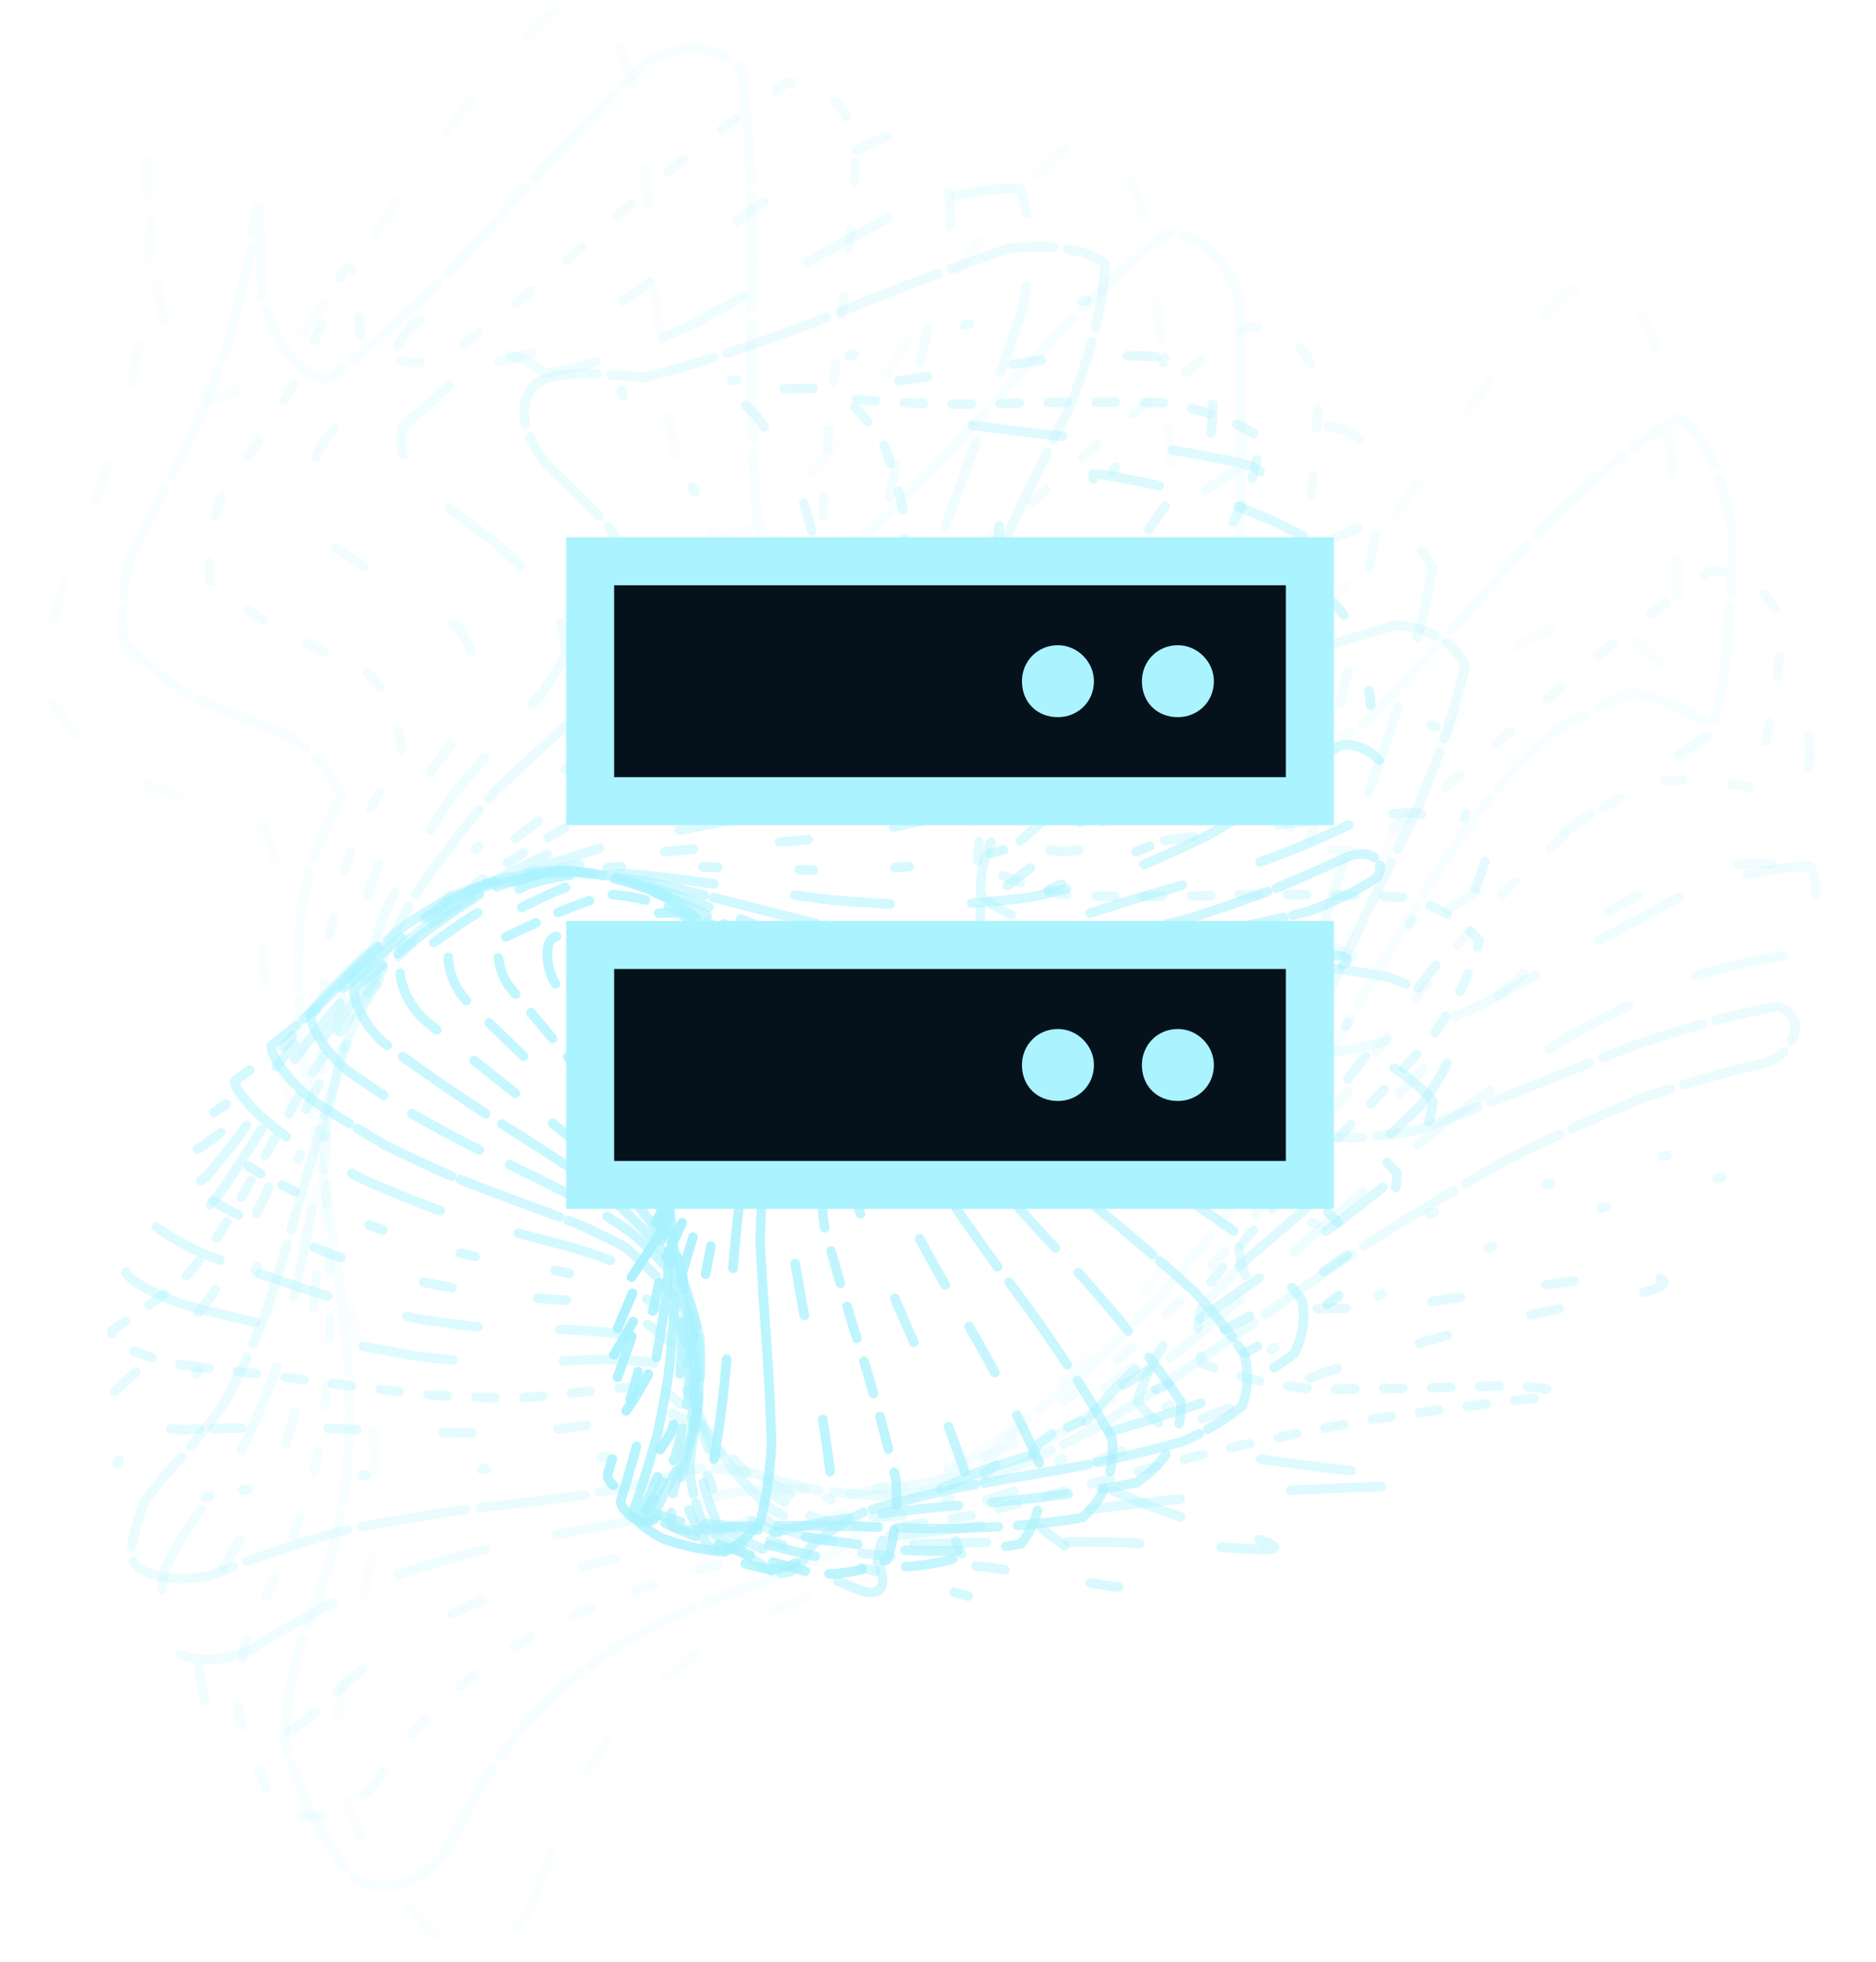 <svg width="391" height="409" viewBox="0 0 391 409" fill="none" xmlns="http://www.w3.org/2000/svg">
<g clip-path="url(#clip0_871_2454)">
<path opacity="0.05" d="M111.557 395.243C109.726 400.374 105.576 403.822 101.22 405.148C96.862 406.508 92.255 405.695 89.392 402.14C86.954 399.193 84.534 396.246 82.134 393.298C79.885 390.348 77.764 387.394 75.77 384.436C73.113 378.414 71.11 372.306 69.761 366.111C69.854 362.846 70.132 359.506 70.593 356.09C71.346 352.49 72.192 348.778 73.132 344.955C74.143 340.882 75.13 336.668 76.093 332.312C76.891 327.655 77.56 322.844 78.102 317.879C78.298 312.61 78.298 307.196 78.102 301.637C77.495 295.818 76.686 289.896 75.677 283.869C74.317 277.687 72.815 271.46 71.17 265.19C69.338 258.916 67.47 252.679 65.565 246.477C63.701 240.437 61.915 234.516 60.207 228.714C58.752 223.229 57.464 217.934 56.343 212.828C55.607 208.163 55.072 203.735 54.736 199.544C55.281 192.902 56.176 186.99 57.423 181.806C57.243 175.871 55.355 171.91 51.759 169.922C49.041 169.21 46.116 168.431 42.983 167.588C39.564 166.576 36.081 165.464 32.535 164.252C29.024 162.811 25.617 161.242 22.316 159.546C17.281 155.145 13.159 150.266 9.951 144.908C9.568 141.612 9.537 138.118 9.857 134.425C10.809 130.309 12.026 125.97 13.507 121.407C15.372 116.369 17.35 111.089 19.442 105.566C21.578 99.548 23.651 93.283 25.661 86.772C27.386 79.789 28.898 72.587 30.198 65.167C30.977 57.361 31.464 49.399 31.657 41.282C30.521 23.207 29.549 29.116 31.624 52.436C32.844 60.647 34.3 67.978 35.992 74.43C38.27 78.681 40.881 81.697 43.824 83.478C47.444 82.72 51.389 80.755 55.66 77.582C60.493 72.313 65.54 66.235 70.802 59.349C76.337 51.459 81.914 43.409 87.535 35.2C93.045 27.387 98.412 20.116 103.636 13.386C108.412 8.328 112.899 4.341 117.097 1.426C120.646 0.946 123.854 1.74 126.721 3.809C128.928 8.321 130.849 13.913 132.482 20.584C133.658 28.96 134.684 37.891 135.559 47.375C136.324 57.288 137.126 67.061 137.966 76.693C139.062 85.352 140.374 93.217 141.9 100.286C143.983 105.281 146.386 109.072 149.109 111.66C152.517 111.707 156.256 110.518 160.327 108.092C164.988 103.45 169.89 97.912 175.034 91.48C180.502 83.841 186.041 75.929 191.651 67.743C197.219 59.728 202.671 52.146 208.007 44.999C212.938 39.348 217.602 34.701 221.999 31.058C225.762 29.781 229.184 29.769 232.265 31.021C234.679 34.777 236.788 39.667 238.59 45.691C239.898 53.579 241.029 62.124 241.984 71.326C242.76 81.18 243.546 91.007 244.341 100.804C245.339 109.845 246.525 118.185 247.899 125.826C249.788 131.526 251.99 136.068 254.504 139.45C257.694 140.313 261.219 139.916 265.079 138.261C269.564 134.288 274.31 129.343 279.316 123.428C284.695 116.104 290.179 108.398 295.766 100.31C301.369 92.165 306.884 84.343 312.311 76.843C317.39 70.651 322.221 65.391 326.801 61.062C330.77 59.001 334.406 58.19 337.709 58.629C340.334 61.598 342.641 65.751 344.628 71.085C346.08 78.431 347.331 86.529 348.38 95.379C350.308 119.248 350.247 142.607 347.826 139.517C342.676 134.885 337.827 131.447 333.281 129.201C328.657 129.698 323.87 130.958 318.918 132.983C316.326 134.97 313.727 137.248 311.119 139.816C308.513 142.962 305.921 146.384 303.34 150.083C300.787 154.313 298.243 158.781 295.708 163.489C293.181 168.626 290.646 173.943 288.104 179.441C285.512 185.223 282.881 191.111 280.213 197.107C277.437 203.231 274.589 209.38 271.668 215.555C268.591 221.698 265.428 227.788 262.179 233.825C258.761 239.689 255.267 245.438 251.699 251.073C248.009 256.429 244.279 261.627 240.508 266.665C236.72 271.356 232.951 275.864 229.203 280.189C225.56 284.146 222.004 287.918 218.534 291.506C215.302 294.737 212.21 297.797 209.258 300.685C204.497 305.388 200.224 309.688 196.44 313.584C192.373 318.096 188.975 321.649 186.249 324.243C183.13 326.001 179.568 327.801 175.561 329.644C170.01 331.966 164.088 334.543 157.796 337.374C154.385 339.165 150.961 341.087 147.525 343.141C144.142 345.471 140.829 347.946 137.587 350.567C134.55 353.486 131.639 356.548 128.852 359.753C126.347 363.229 123.982 366.826 121.759 370.544C119.799 374.471 117.948 378.477 116.207 382.562C113.865 388.891 112.314 393.118 111.557 395.243Z" stroke="url(#paint0_linear_871_2454)" stroke-width="2" stroke-linecap="round" stroke-dasharray="8 18"/>
<path opacity="0.09" d="M93.905 384.065C89.297 393.636 76.308 396.25 71.48 388.891C69.503 385.88 67.596 382.893 65.76 379.929C63.044 374.17 60.871 368.46 59.242 362.799C59.602 357.084 60.488 351.245 61.899 345.283C63.049 342.045 64.256 338.696 65.521 335.236C66.805 331.512 68.049 327.636 69.253 323.609C70.283 319.25 71.192 314.722 71.98 310.025C72.47 304.976 72.794 299.761 72.951 294.381C72.778 288.701 72.449 282.891 71.963 276.952C71.216 270.815 70.371 264.613 69.43 258.348C68.372 252.037 67.303 245.745 66.225 239.474C65.221 233.328 64.299 227.286 63.457 221.347C62.849 215.699 62.388 210.231 62.074 204.942C62.083 200.063 62.255 195.412 62.592 190.989C63.23 187.04 63.995 183.333 64.885 179.87C67.047 174.53 69.142 169.792 71.17 165.657C68.236 159.74 64.076 155.409 58.689 152.662C55.579 151.534 52.371 150.347 49.068 149.1C45.717 147.73 42.421 146.29 39.18 144.78C33.887 141.236 29.365 137.435 25.614 133.378C25.103 128.227 25.574 122.641 27.028 116.62C28.742 112.993 30.654 109.154 32.765 105.103C35.128 100.584 37.541 95.812 40.007 90.786C42.43 85.237 44.759 79.417 46.995 73.328C48.926 66.711 50.656 59.845 52.185 52.727C54.275 36.199 54.061 42.169 54.631 61.746C57.448 71.873 61.952 77.69 68.142 79.199C77.619 72.328 88.221 62.586 99.948 49.973C112.246 35.904 123.906 23.463 134.928 12.65C143.195 8.865 149.74 9.471 154.563 14.468C156.249 27.468 156.968 42.934 156.721 60.865C156.303 79.233 156.705 95.506 157.928 109.687C162.131 116.268 168.063 118.437 175.726 116.191C186.338 106.423 197.744 94.631 209.943 80.814C221.912 67.586 232.89 56.884 242.878 48.708C249.701 48.604 254.807 52.881 258.195 61.539C258.866 77.128 258.926 94.275 258.375 112.982C258.452 130.086 259.678 144.26 262.053 155.502C267.732 158.316 275.093 156.842 284.134 151.081C295.627 139.064 307.54 125.979 319.871 111.827C331.185 100.267 341.209 91.999 349.943 87.023C355.273 90.726 358.983 98.565 361.07 110.541C361.127 131.444 358.155 154.238 355.971 150.903C350.485 147.422 345.207 145.259 340.138 144.414C334.855 146.391 329.36 149.141 323.652 152.663C320.635 155.349 317.591 158.297 314.519 161.508C311.421 165.216 308.317 169.157 305.208 173.331C302.089 177.925 298.965 182.7 295.836 187.657C292.689 192.915 289.526 198.286 286.346 203.769C283.113 209.408 279.842 215.084 276.533 220.797C273.125 226.507 269.663 232.18 266.148 237.816C262.509 243.299 258.81 248.682 255.051 253.963C251.183 258.981 247.27 263.846 243.311 268.558C239.295 272.936 235.272 277.135 231.24 281.155C227.246 284.807 223.298 288.279 219.396 291.572C215.644 294.512 211.995 297.283 208.448 299.885C205.155 302.175 202.012 304.326 199.02 306.338C194.181 309.547 189.831 312.475 185.972 315.121C179.844 319.693 175.03 323.012 171.53 325.077C167.454 326.644 162.891 328.323 157.843 330.112C154.784 331.204 151.601 332.378 148.295 333.632C144.807 335.075 141.259 336.631 137.651 338.298C134.012 340.209 130.39 342.252 126.787 344.428C123.297 346.884 119.89 349.479 116.567 352.212C113.467 355.221 110.487 358.358 107.626 361.623C105.022 365.118 102.536 368.71 100.167 372.4C97 378.208 94.913 382.097 93.905 384.065Z" stroke="url(#paint1_linear_871_2454)" stroke-width="2" stroke-linecap="round" stroke-dasharray="24 3"/>
<path opacity="0.12" d="M78.49 371.081C72.812 379.778 59.798 381.208 56.026 373.828C53.521 368.078 51.416 362.477 49.712 357.027C49.716 351.961 50.244 346.929 51.298 341.929C53.691 336.573 56.291 330.948 59.097 325.054C60.548 321.668 61.95 318.117 63.305 314.403C64.501 310.335 65.592 306.085 66.578 301.651C67.322 296.841 67.937 291.854 68.426 286.691C68.67 281.202 68.805 275.57 68.829 269.797C68.682 263.807 68.478 257.742 68.216 251.603C67.914 245.397 67.627 239.199 67.355 233.008C67.189 226.92 67.105 220.925 67.104 215.025C67.327 209.385 67.68 203.909 68.163 198.596C68.922 193.668 69.812 188.951 70.834 184.442C72.094 180.372 73.445 176.525 74.886 172.902C77.973 167.122 80.94 161.897 83.787 157.226C83.044 149.505 80.583 143.824 76.403 140.182C73.684 138.81 70.836 137.411 67.858 135.983C64.748 134.502 61.638 132.997 58.528 131.47C53.064 128.276 48.183 125.02 43.883 121.701C43.179 114.775 44.095 108.339 46.63 102.394C48.764 99.33 51.039 96.053 53.456 92.563C56.043 88.591 58.65 84.354 61.277 79.853C63.822 74.791 66.279 69.44 68.65 63.799C73.041 50.124 74.408 55.119 75.061 69.627C78.979 75.153 84.918 76.848 92.876 74.714C104.178 66.243 116.356 56.111 129.41 44.319C142.154 33.115 153.756 24.075 164.217 17.197C171.024 17.246 175.811 21.125 178.577 28.832C177.989 42.898 176.517 58.639 174.162 76.054C172.095 92.923 171.163 107.641 171.366 120.208C175.211 125.871 181.077 127.701 188.963 125.697C200.214 117.32 212.36 107.249 225.4 95.484C238.168 84.234 249.81 75.118 260.327 68.135C267.208 68.043 272.067 71.785 274.903 79.361C274.365 93.332 272.926 109.011 270.585 126.4C268.493 143.316 267.521 158.109 267.669 170.781C271.437 176.581 277.23 178.548 285.046 176.684C296.25 168.4 308.364 158.389 321.388 146.653C334.18 135.358 345.862 126.166 356.434 119.078C363.39 118.844 368.323 122.447 371.231 129.885C370.935 146.206 365.861 166.624 363.407 163.974C356.765 162.529 350.38 162.239 344.251 163.103C341.24 164.43 338.134 165.992 334.935 167.787C331.582 170.057 328.168 172.561 324.693 175.3C321.131 178.492 317.537 181.902 313.914 185.528C310.25 189.55 306.576 193.749 302.893 198.126C299.192 202.8 295.485 207.596 291.774 212.512C288.045 217.596 284.306 222.732 280.557 227.919C276.772 233.133 272.963 238.326 269.13 243.498C265.237 248.558 261.316 253.53 257.365 258.413C253.345 263.062 249.296 267.571 245.217 271.941C241.094 275.99 236.958 279.865 232.811 283.569C228.673 286.912 224.558 290.073 220.464 293.053C216.457 295.67 212.519 298.116 208.651 300.391C204.962 302.349 201.386 304.165 197.923 305.838C191.989 308.372 186.519 310.64 181.513 312.642C174.199 316.087 169.038 318.629 166.029 320.27C160.308 322.504 154.651 324.516 149.059 326.306C146.092 327.182 142.981 328.113 139.726 329.097C136.232 330.225 132.645 331.436 128.966 332.731C125.171 334.221 121.352 335.821 117.507 337.533C113.685 339.488 109.907 341.568 106.171 343.775C102.579 346.242 99.08 348.837 95.672 351.561C92.478 354.524 89.399 357.597 86.433 360.781C82.411 365.895 79.764 369.329 78.49 371.081Z" stroke="url(#paint2_linear_871_2454)" stroke-width="2" stroke-linecap="round" stroke-dasharray="4 10"/>
<path opacity="0.16" d="M65.651 356.819C58.825 364.346 45.908 364.602 43.399 357.515C42.1 352.208 41.203 347.117 40.708 342.24C41.712 337.884 43.135 333.573 44.98 329.308C47.803 324.662 50.751 319.726 53.823 314.503C55.352 311.416 56.836 308.16 58.276 304.734C59.584 300.941 60.812 296.955 61.959 292.777C62.927 288.221 63.809 283.486 64.604 278.57C65.237 273.323 65.806 267.937 66.311 262.41C66.73 256.658 67.132 250.834 67.516 244.937C67.919 238.964 68.363 232.995 68.846 227.031C69.458 221.154 70.162 215.362 70.956 209.655C71.959 204.188 73.079 198.868 74.314 193.694C75.785 188.869 77.365 184.233 79.054 179.786C80.932 175.737 82.874 171.886 84.882 168.235C86.955 164.975 89.02 161.896 91.077 158.998C94.662 154.249 97.827 149.846 100.573 145.789C100.103 139.932 98.409 134.944 95.493 130.825C90.647 127.416 85.483 123.999 80.002 120.572C74.605 117.278 69.581 114.068 64.93 110.94C63.532 103.09 64.437 96.684 67.644 91.724C69.915 89.231 72.296 86.523 74.789 83.598C77.401 80.174 80.023 76.478 82.655 72.51C88.156 62.409 91.898 65.919 94.215 75.052C100.152 76.619 108.162 75.142 118.243 70.623C131.159 61.936 144.486 52.645 158.223 42.751C170.568 34.898 181.283 29.443 190.37 26.387C195.131 29.689 197.735 36.161 198.179 45.803C195.382 60.218 191.904 75.634 187.745 92.052C184.433 107.217 182.551 120.284 182.097 131.254C185.795 136.12 191.704 137.734 199.825 136.098C211.542 129.167 224.203 120.852 237.807 111.155C251.116 101.89 263.221 94.392 274.123 88.659C281.111 88.688 285.869 91.996 288.396 98.583C287.025 110.901 284.464 124.966 280.713 140.776C276.704 156.973 273.653 171.762 271.558 185.144C273.079 193.204 276.815 198.011 282.767 199.564C292.859 195.029 304.365 188.415 317.285 179.722C331.019 169.826 344.057 160.957 356.398 153.115C365.472 150.077 372.385 150.217 377.136 153.534C378.106 164.637 372.11 181.433 368.75 180.018C364.384 179.875 359.549 180.243 354.245 181.122C351.085 182.213 347.8 183.503 344.392 184.992C340.766 186.886 337.05 188.983 333.242 191.284C329.295 193.98 325.293 196.867 321.235 199.946C317.101 203.387 312.944 206.987 308.764 210.747C304.559 214.795 300.351 218.963 296.14 223.251C291.931 227.714 287.727 232.24 283.528 236.827C279.341 241.469 275.157 246.107 270.975 250.742C266.798 255.304 262.62 259.798 258.441 264.224C254.26 268.455 250.074 272.563 245.884 276.55C241.69 280.251 237.498 283.79 233.31 287.166C229.14 290.196 224.992 293.047 220.864 295.719C216.803 298.036 212.787 300.177 208.816 302.142C204.981 303.776 201.226 305.259 197.552 306.589C190.976 308.387 184.786 309.901 178.982 311.131C169.856 312.813 163.648 314.135 160.359 315.098C156.227 316.85 152.188 318.424 148.24 319.821C143.33 321.111 137.945 322.473 132.083 323.907C128.644 324.755 125.089 325.656 121.418 326.612C117.568 327.706 113.659 328.881 109.689 330.137C105.663 331.583 101.64 333.135 97.622 334.793C93.669 336.68 89.774 338.683 85.937 340.802C82.263 343.157 78.682 345.623 75.194 348.2C70.369 352.465 67.188 355.338 65.651 356.819Z" stroke="url(#paint3_linear_871_2454)" stroke-width="2" stroke-linecap="round" stroke-dasharray="7 22"/>
<path opacity="0.19" d="M55.583 341.812C47.648 347.918 34.995 347.022 33.804 340.535C33.495 335.803 33.662 331.407 34.306 327.347C35.938 323.737 37.984 320.169 40.442 316.642C43.436 312.736 46.519 308.403 49.693 303.643C52.716 297.642 55.557 290.912 58.215 283.453C60.454 274.526 62.54 264.979 64.475 254.813C66.375 243.832 68.425 232.724 70.627 221.488C73.439 210.585 76.655 200.113 80.276 190.071C84.705 181.25 89.421 173.122 94.425 165.687C99.567 159.579 104.487 154.019 109.186 149.005C112.82 144.729 115.661 140.636 117.708 136.726C117.836 132.884 116.987 128.991 115.159 125.048C111.65 120.994 107.576 116.952 102.937 112.924C97.912 109.14 93.099 105.589 88.499 102.269C84.264 97.461 82.77 92.966 84.017 88.786C87.587 85.88 91.664 82.262 96.246 77.931C101.658 71.461 108.33 73.505 113.506 77.866C121.921 76.608 132.159 73.223 144.221 67.71C158.139 60.033 171.878 52.564 185.44 45.301C196.512 40.942 205.557 38.945 212.575 39.31C214.9 45.149 215.097 53.467 213.165 64.263C208.378 78.388 203.193 92.975 197.612 108.025C193.472 121.393 191.012 132.808 190.23 142.27C193.944 146.485 199.965 148.012 208.292 146.851C220.296 141.406 233.249 134.853 247.152 127.193C260.746 119.9 273.112 114.035 284.249 109.599C291.356 109.86 296.119 112.854 298.536 118.581C296.679 129.295 293.377 141.691 288.628 155.771C283.039 170.829 278.151 185.071 273.963 198.495C273.099 208.048 274.478 214.988 278.101 219.315C286.343 218.253 296.437 215.033 308.382 209.655C322.269 202.015 336.023 194.531 349.646 187.204C360.851 182.689 370.051 180.511 377.245 180.671C380.836 186.888 375.174 199.557 370.335 199.46C364.671 200.355 358.38 201.867 351.463 203.998C343.52 207.452 335.208 211.563 326.529 216.33C317.419 222.319 308.226 228.816 298.948 235.822C289.706 243.534 280.542 251.398 271.455 259.415C262.576 267.291 253.801 274.873 245.131 282.159C236.665 288.476 228.314 294.173 220.078 299.252C212.149 302.963 204.441 306.01 196.956 308.393C190.097 309.628 183.648 310.439 177.607 310.824C172.529 310.703 167.964 310.496 163.912 310.202C158.643 310.27 153.918 310.803 149.738 311.8C147.232 312.75 144.282 313.754 140.886 314.813C136.334 315.906 131.157 317.023 125.356 318.162C118.413 319.433 111.036 320.854 103.225 322.423C94.95 324.511 86.665 326.949 78.37 329.739C70.446 333.352 62.851 337.376 55.583 341.812Z" stroke="url(#paint4_linear_871_2454)" stroke-width="2" stroke-linecap="round" stroke-dasharray="19 15"/>
<path opacity="0.23" d="M48.328 326.663C39.48 331.11 27.204 329.119 27.242 323.515C27.879 319.585 28.897 315.991 30.296 312.733C32.418 309.863 34.82 306.978 37.503 304.078C40.521 300.693 43.585 296.847 46.694 292.54C49.708 286.974 52.624 280.704 55.442 273.727C58.097 265.388 60.745 256.49 63.385 247.033C66.239 236.878 69.331 226.635 72.659 216.303C76.667 206.307 81.069 196.708 85.864 187.503C91.381 179.389 97.14 171.875 103.143 164.959C109.227 159.161 115.097 153.803 120.755 148.884C125.452 144.515 129.432 140.247 132.694 136.082C134.206 131.85 134.794 127.516 134.458 123.08C132.419 118.453 129.717 113.818 126.353 109.175C122.234 104.774 118.064 100.645 113.843 96.79C108.642 89.765 107.82 84.245 111.379 80.23C115.734 76.913 125.51 77.857 134.117 78.747C144.894 76.024 156.998 72.067 170.432 66.875C184.463 61.126 197.701 56.114 210.144 51.839C219.161 50.76 225.896 51.806 230.352 54.975C230.08 62.547 227.854 71.936 223.673 83.143C217.236 96.457 210.728 109.836 204.152 123.279C199.583 134.853 196.881 144.686 196.046 152.777C199.889 156.516 206.051 158.096 214.531 157.517C226.632 153.566 239.656 148.753 253.604 143.077C267.233 137.703 279.656 133.452 290.872 130.324C298.082 130.928 302.916 133.743 305.372 138.769C303.329 147.989 299.633 158.75 294.283 171.051C287.516 184.672 281.137 197.929 275.146 210.823C271.953 221.115 270.878 229.434 271.923 235.78C277.751 237.67 285.744 237.546 295.9 235.406C309.012 230.508 322.611 225.159 336.697 219.359C349.56 214.699 360.844 211.508 370.551 209.786C377.519 212.196 373.257 220.888 366.595 221.866C359.299 223.602 351.451 225.845 343.051 228.594C333.828 232.384 324.349 236.669 314.615 241.448C304.668 247.09 294.741 253.055 284.832 259.343C275.152 265.975 265.643 272.599 256.303 279.215C247.36 285.426 238.62 291.257 230.085 296.708C221.958 301.097 214.045 304.87 206.346 308.028C199.123 309.915 192.179 311.217 185.513 311.934C179.515 311.71 173.902 311.173 168.676 310.321C164.301 309.19 160.348 308.085 156.818 307.004C151.958 306.137 147.458 305.95 143.32 306.441C140.791 307.298 137.857 308.215 134.516 309.193C130.111 310.157 125.12 311.08 119.543 311.962C112.831 312.794 105.65 313.659 97.999 314.557C89.728 315.709 81.331 317.096 72.811 318.718C64.423 320.989 56.262 323.637 48.328 326.663Z" stroke="url(#paint5_linear_871_2454)" stroke-width="2" stroke-linecap="round" stroke-dasharray="22 3"/>
<path opacity="0.26" d="M43.751 311.88C34.276 314.554 22.506 311.552 23.564 307.006C24.912 303.938 26.529 301.164 28.414 298.683C30.776 296.446 33.313 294.126 36.023 291.723C38.937 288.72 41.885 285.232 44.866 281.259C47.834 276.064 50.793 270.213 53.741 263.706C56.757 255.992 59.88 247.804 63.11 239.144C66.753 229.942 70.693 220.701 74.93 211.42C79.893 202.507 85.237 193.961 90.963 185.783C97.349 178.577 103.951 171.884 110.77 165.704C117.66 160.452 124.369 155.538 130.896 150.962C136.603 146.758 141.694 142.579 146.168 138.423C149.098 134.063 151.188 129.536 152.437 124.843C152.042 119.843 150.942 114.771 149.136 109.628C146.309 104.635 143.217 99.884 139.858 95.374C132.704 87.691 129.247 82.756 129.486 80.571C132.22 79.522 144.818 79.981 156.667 79.01C169.185 76.15 182.373 72.794 196.229 68.943C209.345 65.64 221.125 63.328 231.569 62.006C237.922 63.717 241.913 67.18 243.54 72.396C240.723 80.907 236.251 90.645 230.125 101.609C222.455 113.718 215.049 125.629 207.906 137.343C203.261 147.209 200.606 155.6 199.941 162.515C203.974 165.946 210.265 167.704 218.813 167.788C230.822 165.306 243.7 162.179 257.449 158.407C270.884 154.868 283.164 152.185 294.289 150.358C301.55 151.396 306.479 154.164 309.077 158.659C307.095 166.551 303.315 175.776 297.735 186.335C290.215 198.333 282.747 210.293 275.332 222.213C270.039 232.56 266.609 241.522 265.043 249.101C268.107 253.252 273.484 255.687 281.175 256.406C292.601 254.356 305.092 251.517 318.646 247.889C332.314 244.176 345.018 241.179 356.758 238.897C367.16 238.998 364.969 244.42 356.455 245.958C347.633 248.019 338.395 250.462 328.741 253.285C318.56 256.864 308.266 260.788 297.861 265.056C287.505 269.885 277.286 274.886 267.206 280.061C257.558 285.308 248.175 290.438 239.056 295.45C230.504 299.903 222.243 303.94 214.271 307.56C206.864 310.138 199.74 312.144 192.901 313.578C186.637 313.892 180.677 313.719 175.02 313.06C170.006 311.669 165.333 310.072 161.002 308.268C154.639 304.935 149.054 302.217 144.247 300.114C139.911 300.631 134.882 301.63 129.16 303.111C124.849 303.956 120.005 304.717 114.625 305.392C108.183 305.871 101.272 306.278 93.891 306.615C85.808 306.963 77.525 307.421 69.042 307.987C60.488 308.981 52.058 310.278 43.751 311.88Z" stroke="url(#paint6_linear_871_2454)" stroke-width="2" stroke-linecap="round" stroke-dasharray="1 24"/>
<path opacity="0.3" d="M41.589 297.879C31.817 298.803 20.68 294.879 22.491 291.448C26.554 287.425 31.021 283.487 35.893 279.635C38.631 276.875 41.413 273.628 44.239 269.894C47.159 265.013 50.149 259.552 53.208 253.512C56.518 246.453 60.023 239.028 63.724 231.235C67.967 223.067 72.547 214.916 77.463 206.783C83.119 199.062 89.141 191.692 95.529 184.672C102.537 178.518 109.744 172.804 117.151 167.53C124.657 163.012 132.031 158.75 139.273 154.746C145.861 150.963 151.946 147.135 157.527 143.261C161.816 139.064 165.374 134.638 168.202 129.982C169.524 124.882 170.152 119.635 170.084 114.241C168.855 108.826 167.212 103.572 165.152 98.48C162.664 94.054 160.157 90.105 157.633 86.633C154.285 83.436 152.115 81.48 151.123 80.763C152.15 80.933 166.848 81.552 181.065 80.289C194.295 78.351 207.491 76.436 220.653 74.543C231.868 73.775 241.344 74.018 249.082 75.27C252.419 79.079 253.487 84.207 252.286 90.656C247.184 99.365 240.801 108.819 233.138 119.016C224.7 129.664 216.835 139.98 209.543 149.966C205.112 158.286 202.724 165.419 202.379 171.367C206.61 174.656 212.981 176.704 221.492 177.512C233.221 176.446 245.748 174.917 259.071 172.925C272.092 171.109 284.036 169.921 294.903 169.36C302.142 170.902 307.155 173.737 309.94 177.866C308.212 184.616 304.604 192.46 299.115 201.399C291.259 211.709 283.129 222.177 274.727 232.804C267.696 242.633 262.186 251.58 258.196 259.644C258.393 265.281 260.881 269.584 265.662 272.554C274.627 273.093 285.118 272.747 297.133 271.515C310.524 269.484 323.646 267.612 336.498 265.897C349.648 265.249 349.679 268.422 339.619 269.939C329.656 271.788 319.452 273.907 309.006 276.295C298.37 279.206 287.776 282.346 277.225 285.714C266.988 289.408 256.995 293.17 247.245 297.002C238.118 300.734 229.329 304.287 220.879 307.661C213.131 310.424 205.731 312.777 198.68 314.719C192.292 315.709 186.221 316.196 180.466 316.182C175.32 315.234 170.466 313.899 165.903 312.178C161.916 309.929 158.204 307.565 154.77 305.086C149.521 300.858 144.745 297.382 140.442 294.659C135.943 294.823 130.741 295.508 124.836 296.715C120.569 297.427 115.83 298.031 110.62 298.525C104.452 298.716 97.847 298.759 90.806 298.654C83.051 298.349 75.056 298.03 66.821 297.698C58.376 297.557 49.965 297.618 41.589 297.879Z" stroke="url(#paint7_linear_871_2454)" stroke-width="2" stroke-linecap="round" stroke-dasharray="6 18"/>
<path opacity="0.33" d="M41.467 284.952C31.771 284.259 21.365 279.53 23.61 277.142C27.866 274.226 32.33 271.134 37.003 267.865C39.556 265.232 42.176 262.128 44.863 258.555C47.741 253.955 50.755 248.872 53.906 243.304C57.443 236.937 61.234 230.304 65.277 223.406C69.933 216.323 74.94 209.314 80.298 202.377C86.381 195.898 92.81 189.759 99.587 183.961C106.944 178.938 114.497 174.298 122.248 170.041C130.139 166.4 137.954 162.953 145.691 159.7C152.961 156.547 159.849 153.302 166.356 149.966C171.843 146.212 176.731 142.181 181.019 137.871C184.015 132.996 186.37 127.896 188.084 122.57C188.627 117.029 188.681 111.538 188.245 106.098C187.08 101.113 185.693 96.516 184.086 92.306C180.848 87.603 178.085 84.445 175.796 82.833C175.476 83.242 191.262 84.514 206.46 84.188C219.181 83.819 231.227 83.747 242.597 83.972C251.101 85.453 257.649 87.796 262.243 91.002C262.501 96.113 260.724 102.121 256.91 109.024C249.943 117.314 242.105 125.984 233.398 135.035C224.654 144.106 216.741 152.812 209.658 161.153C205.674 168.131 203.713 174.219 203.774 179.418C208.176 182.703 214.549 185.124 222.894 186.679C234.159 186.95 246.142 186.905 258.842 186.545C271.25 186.313 282.677 186.511 293.124 187.138C300.251 189.229 305.304 192.232 308.281 196.148C306.937 201.965 303.695 208.616 298.554 216.103C290.747 224.762 282.379 233.666 273.45 242.815C265.142 251.694 257.957 260.08 251.894 267.972C249.353 274.315 248.931 279.726 250.629 284.205C256.597 286.806 264.379 288.607 273.975 289.608C285.974 289.556 298.37 289.329 311.162 288.929C325.815 288.843 327.743 290.845 316.726 291.817C306.219 293.027 295.654 294.426 285.032 296.012C274.549 297.963 264.244 300.063 254.117 302.313C244.523 304.742 235.264 307.175 226.34 309.614C218.16 311.868 210.369 313.924 202.968 315.783C196.347 317.05 190.097 317.946 184.216 318.47C179.027 318.165 174.157 317.445 169.605 316.309C165.629 314.423 161.912 312.25 158.454 309.787C155.451 306.967 152.65 304.102 150.051 301.193C145.794 296.398 141.719 292.413 137.825 289.237C133.112 289.007 127.679 289.316 121.526 290.162C117.269 290.711 112.601 291.142 107.521 291.456C101.616 291.406 95.323 291.155 88.644 290.702C81.309 289.892 73.726 288.968 65.895 287.93C57.783 286.849 49.64 285.856 41.467 284.952Z" stroke="url(#paint8_linear_871_2454)" stroke-width="2" stroke-linecap="round" stroke-dasharray="4 6"/>
<path opacity="0.37" d="M43.014 273.219C33.701 271.168 24.096 265.749 26.518 264.228C30.681 262.046 34.946 259.451 39.315 256.444C41.701 253.85 44.188 250.827 46.775 247.376C49.631 243.055 52.672 238.352 55.898 233.269C59.589 227.605 63.557 221.783 67.804 215.805C72.691 209.806 77.918 203.937 83.485 198.197C89.741 192.954 96.318 188.042 103.216 183.46C110.658 179.595 118.294 176.063 126.126 172.864C134.147 170.185 142.15 167.652 150.135 165.265C157.839 162.904 165.28 160.424 172.458 157.825C178.896 154.761 184.877 151.391 190.404 147.715C194.896 143.385 198.845 138.764 202.248 133.851C204.583 128.544 206.417 123.17 207.753 117.731C208.223 112.488 208.343 107.503 208.114 102.778C206.284 96.477 204.274 91.732 202.083 88.542C201.076 88.459 216.796 90.625 231.337 91.933C242.359 93.301 252.212 95.037 260.896 97.138C266.187 100.295 269.499 104.07 270.831 108.463C268.215 114.088 263.909 120.24 257.915 126.92C249.6 134.323 240.828 141.869 231.598 149.559C222.971 157.059 215.371 164.24 208.798 171.1C205.415 176.964 203.973 182.224 204.473 186.881C208.977 190.284 215.256 193.132 223.312 195.427C233.953 196.914 245.221 198.205 257.115 199.302C268.743 200.481 279.497 201.933 289.376 203.658C296.281 206.311 301.3 209.555 304.432 213.39C303.536 218.478 300.792 224.143 296.199 230.385C288.76 237.515 280.536 244.891 271.526 252.511C262.445 260.154 254.077 267.574 246.423 274.771C241.508 281.118 238.409 286.895 237.126 292.104C239.871 296.056 244.523 299.412 251.085 302.173C260.723 303.973 271.302 305.48 282.824 306.692C297.392 307.992 300.43 309.753 289.245 309.845C278.895 310.167 268.65 310.637 258.51 311.255C248.778 312.147 239.331 313.145 230.168 314.249C221.69 315.455 213.598 316.641 205.891 317.808C198.994 318.765 192.503 319.534 186.415 320.114C181.11 320.169 176.169 319.907 171.592 319.326C167.67 318.062 164.04 316.468 160.702 314.543C157.855 312.044 155.214 309.333 152.779 306.41C150.666 303.269 148.671 300.133 146.794 297C143.363 291.884 139.854 287.57 136.266 284.056C131.314 283.375 125.633 283.222 119.222 283.6C114.946 283.934 110.323 284.154 105.353 284.261C99.691 283.995 93.702 283.501 87.387 282.778C80.506 281.601 73.401 280.232 66.073 278.672C58.451 276.878 50.764 275.06 43.014 273.219Z" stroke="url(#paint9_linear_871_2454)" stroke-width="2" stroke-linecap="round" stroke-dasharray="19 23"/>
<path opacity="0.4" d="M45.853 262.683C37.172 259.601 28.418 253.609 30.814 252.692C34.73 250.865 38.725 248.451 42.798 245.45C45.071 242.85 47.469 239.879 49.992 236.538C52.848 232.508 55.912 228.201 59.184 223.618C62.945 218.671 66.99 213.662 71.318 208.591C76.257 203.644 81.511 198.873 87.082 194.277C93.278 190.22 99.764 186.481 106.538 183.061C113.816 180.308 121.284 177.854 128.941 175.698C136.837 173.989 144.767 172.399 152.731 170.93C160.584 169.452 168.288 167.847 175.842 166.117C182.925 163.921 189.693 161.414 196.149 158.597C201.85 155.089 207.132 151.247 211.997 147.072C215.97 142.361 219.494 137.484 222.567 132.443C224.78 127.338 226.595 122.348 228.013 117.476C228.627 109.987 228.56 103.828 227.813 98.998C226.923 98.035 241.44 101.058 253.833 104.105C262.182 106.964 269.076 110.103 274.513 113.524C276.432 117.62 276.526 122.071 274.796 126.875C269.742 132.321 263.409 138.014 255.796 143.954C246.716 150.174 237.547 156.412 228.288 162.67C220.158 168.71 213.169 174.527 207.322 180.123C204.632 185.112 203.745 189.754 204.661 194.048C209.178 197.642 215.256 200.938 222.894 203.934C232.772 206.497 243.184 208.958 254.128 211.315C264.827 213.717 274.767 216.266 283.949 218.964C290.525 222.165 295.425 225.688 298.65 229.532C298.22 234.086 296.041 238.977 292.114 244.205C285.312 249.989 277.564 255.953 268.871 262.098C259.521 268.373 250.505 274.584 241.824 280.73C235.039 286.51 229.696 292.01 225.795 297.23C225.389 301.778 226.814 305.974 230.069 309.816C236.671 313.012 244.568 315.956 253.759 318.648C266.711 321.593 269.87 323.692 259.311 322.817C249.802 322.227 240.517 321.77 231.458 321.449C222.987 321.373 214.86 321.384 207.077 321.482C200.056 321.66 193.433 321.813 187.208 321.939C181.782 321.874 176.743 321.645 172.091 321.252C168.164 320.42 164.566 319.33 161.296 317.981C158.598 316.084 156.142 313.931 153.929 311.523C152.093 308.682 150.402 305.695 148.854 302.56C147.483 299.301 146.155 296.069 144.871 292.865C142.072 287.602 138.98 283.078 135.596 279.291C130.423 278.083 124.51 277.375 117.857 277.168C113.565 277.228 108.981 277.189 104.105 277.052C98.666 276.565 92.964 275.85 86.998 274.909C80.581 273.468 73.979 271.791 67.194 269.88C60.148 267.595 53.034 265.196 45.853 262.683Z" stroke="url(#paint10_linear_871_2454)" stroke-width="2" stroke-linecap="round" stroke-dasharray="15 17"/>
<path opacity="0.44" d="M49.698 253.235C41.789 249.464 33.919 243.012 36.177 242.425C39.834 240.622 43.587 238.135 47.438 234.964C49.659 232.354 52.02 229.446 54.522 226.239C57.382 222.527 60.453 218.639 63.733 214.573C67.492 210.335 71.513 206.117 75.797 201.92C80.629 197.963 85.739 194.219 91.127 190.687C97.062 187.709 103.251 185.043 109.694 182.688C116.588 180.95 123.666 179.487 130.928 178.298C138.456 177.509 146.064 176.827 153.751 176.253C161.464 175.678 169.127 174.986 176.739 174.18C184.121 172.944 191.32 171.417 198.339 169.598C204.882 167.105 211.14 164.267 217.111 161.085C222.425 157.284 227.383 153.245 231.985 148.971C235.839 144.42 239.314 139.852 242.411 135.268C244.763 130.914 246.76 126.791 248.402 122.899C249.392 119.671 250.093 116.838 250.504 114.4C250.498 112.55 262.934 116.136 271.976 120.522C277.074 124.306 280.635 128.209 282.66 132.232C281.418 136.517 278.633 140.924 274.304 145.453C267.427 150.183 259.691 154.98 251.098 159.842C241.827 164.761 232.771 169.664 223.929 174.549C216.574 179.318 210.409 183.99 205.436 188.566C203.456 192.909 203.107 197.124 204.388 201.209C208.818 205.046 214.586 208.775 221.691 212.397C230.69 215.872 240.132 219.313 250.016 222.719C259.682 226.142 268.701 229.614 277.073 233.135C283.211 236.837 287.901 240.653 291.142 244.584C291.145 248.771 289.547 253.082 286.348 257.518C280.356 262.178 273.336 266.92 265.287 271.743C256.146 276.652 247.006 281.559 237.868 286.464C229.831 291.286 222.827 296.027 216.857 300.685C213.685 305.119 212.112 309.428 212.141 313.613C215.408 317.542 220.122 321.356 226.283 325.056C236.298 329.359 238.604 332.006 229.382 330.308C221.253 328.971 213.422 327.772 205.89 326.712C199.021 325.894 192.513 325.161 186.366 324.514C180.967 323.941 175.943 323.348 171.294 322.735C164.448 320.745 158.529 318.232 153.535 315.196C150.803 310.159 148.454 304.659 146.488 298.697C144.779 292.404 142.861 286.436 140.733 280.792C137.109 277.208 132.854 274.316 127.968 272.114C124.688 271.654 121.158 271.281 117.377 270.994C113.086 270.718 108.555 270.366 103.782 269.938C98.557 269.21 93.13 268.274 87.499 267.131C81.524 265.5 75.414 263.621 69.169 261.494C62.732 258.916 56.241 256.163 49.698 253.235Z" stroke="url(#paint11_linear_871_2454)" stroke-width="2" stroke-linecap="round" stroke-dasharray="6 18"/>
<path opacity="0.47" d="M54.341 244.698C47.237 240.565 40.298 233.776 42.385 233.254C45.854 231.245 49.467 228.536 53.223 225.127C55.44 222.538 57.803 219.728 60.312 216.698C63.167 213.342 66.219 209.895 69.466 206.357C73.142 202.812 77.044 199.348 81.172 195.967C85.768 192.916 90.595 190.097 95.652 187.508C101.163 185.481 106.889 183.751 112.831 182.318C119.166 181.467 125.671 180.869 132.346 180.524C139.307 180.553 146.373 180.687 153.546 180.928C160.856 181.191 168.192 181.366 175.556 181.453C182.884 181.185 190.147 180.664 197.345 179.89C204.315 178.502 211.129 176.789 217.785 174.752C224.039 172.08 230.049 169.134 235.815 165.914C241.022 162.274 245.921 158.518 250.511 154.646C254.44 150.748 258.024 146.939 261.263 143.219C263.805 139.875 266.006 136.796 267.865 133.982C269.251 131.529 279.069 135.25 284.115 140.219C285.827 144.217 286.112 148.17 284.968 152.078C281.075 155.895 275.997 159.673 269.734 163.412C261.74 167.094 253.28 170.761 244.354 174.412C235.401 178.062 226.889 181.727 218.817 185.406C212.439 189.142 207.23 192.915 203.188 196.727C201.885 200.626 202.007 204.574 203.556 208.571C207.795 212.656 213.151 216.778 219.626 220.937C227.657 225.148 236.05 229.37 244.806 233.604C253.368 237.832 261.39 242.042 268.871 246.234C274.488 250.365 278.879 254.454 282.044 258.5C282.419 262.458 281.371 266.369 278.901 270.233C273.827 274.011 267.705 277.755 260.536 281.464C251.996 285.128 243.2 288.783 234.147 292.43C225.503 296.087 217.497 299.766 210.127 303.469C204.781 307.238 200.716 311.05 197.93 314.903C197.971 318.85 199.418 322.843 202.27 326.883C208.537 331.887 209.206 334.932 201.755 332.706C195.355 330.915 189.264 329.271 183.482 327.775C178.362 326.52 173.578 325.347 169.129 324.256C162.52 322.13 156.823 319.812 152.038 317.3C149.682 313.418 147.811 309.044 146.425 304.179C145.709 298.146 144.9 292.04 144 285.859C141.933 280.537 139.308 275.723 136.126 271.42C130.692 268.954 124.543 266.879 117.678 265.195C113.446 264.534 109.009 263.821 104.367 263.054C99.361 262.053 94.205 260.877 88.898 259.527C83.342 257.744 77.697 255.727 71.962 253.474C66.113 250.756 60.239 247.831 54.341 244.698Z" stroke="url(#paint12_linear_871_2454)" stroke-width="2" stroke-linecap="round" stroke-dasharray="3 17"/>
<path opacity="0.51" d="M59.691 236.919C53.371 232.696 47.361 225.656 49.33 225.019C52.738 222.688 56.334 219.715 60.118 216.101C62.364 213.597 64.749 210.948 67.271 208.153C70.1 205.185 73.097 202.198 76.262 199.193C79.779 196.303 83.48 193.539 87.365 190.902C91.611 188.648 96.042 186.633 100.658 184.857C105.63 183.625 110.775 182.676 116.093 182.009C121.739 181.878 127.537 181.984 133.49 182.326C139.716 183.027 146.068 183.839 152.544 184.761C159.228 185.747 165.992 186.679 172.835 187.556C179.791 188.172 186.772 188.587 193.775 188.801C200.759 188.509 207.7 187.93 214.598 187.066C221.322 185.616 227.92 183.889 234.391 181.884C240.525 179.405 246.449 176.746 252.163 173.906C257.385 170.859 262.325 167.786 266.984 164.687C271.028 161.708 274.742 158.862 278.128 156.148C281.156 153.581 288.167 156.964 289.189 161.66C287.813 165.196 285.25 168.56 281.498 171.75C275.672 174.637 269.044 177.408 261.615 180.062C253.207 182.573 244.667 185.067 235.994 187.543C227.785 190.083 220.157 192.708 213.11 195.418C207.81 198.382 203.598 201.505 200.476 204.787C199.765 208.421 200.269 212.231 201.986 216.219C205.928 220.531 210.782 224.978 216.548 229.56C223.561 234.319 230.861 239.121 238.448 243.965C245.874 248.784 252.857 253.54 259.4 258.231C264.423 262.701 268.435 267.023 271.436 271.198C272.094 275.035 271.528 278.691 269.741 282.168C265.618 285.304 260.49 288.293 254.359 291.137C246.716 293.759 238.643 296.319 230.14 298.817C221.493 301.293 213.139 303.814 205.076 306.379C198.287 309.126 192.411 312.007 187.449 315.02C184.724 318.36 183.214 321.877 182.919 325.571C185.221 330.459 183.788 333.484 178.323 331.127C173.741 329.219 169.444 327.456 165.432 325.838C159.398 323.227 154.178 320.706 149.774 318.276C147.161 312.265 145.603 306.453 145.099 300.839C145.103 295.067 144.89 289.216 144.459 283.286C142.56 277.939 140.051 272.972 136.93 268.385C134.579 266.607 131.991 264.97 129.167 263.473C125.886 262.198 122.388 260.995 118.673 259.863C114.56 258.783 110.273 257.673 105.812 256.534C101.056 255.225 96.187 253.781 91.204 252.201C86.05 250.274 80.845 248.146 75.588 245.817C67.635 241.473 62.336 238.506 59.691 236.919Z" stroke="url(#paint13_linear_871_2454)" stroke-width="2" stroke-linecap="round" stroke-dasharray="20 17"/>
<path opacity="0.54" d="M65.741 229.78C60.124 225.638 55.045 218.461 56.982 217.603C60.46 214.965 64.148 211.797 68.047 208.097C70.332 205.746 72.733 203.317 75.25 200.812C78.02 198.265 80.92 195.752 83.949 193.273C87.242 190.99 90.669 188.859 94.231 186.882C98.058 185.304 102.018 183.96 106.113 182.853C110.473 182.256 114.963 181.92 119.582 181.845C124.463 182.265 129.474 182.904 134.613 183.761C140.008 184.961 145.528 186.279 151.172 187.714C157.059 189.251 163.059 190.776 169.171 192.287C175.488 193.634 181.893 194.838 188.385 195.9C195.007 196.581 201.672 197.035 208.379 197.262C215.111 197 221.82 196.487 228.506 195.725C235.069 194.496 241.53 193.069 247.889 191.445C253.957 189.51 259.837 187.478 265.529 185.348C270.769 183.142 275.749 180.961 280.468 178.807C285.023 176.625 289.419 179.288 286.933 182.965C283.107 185.523 278.41 187.85 272.841 189.947C265.903 191.684 258.515 193.304 250.678 194.805C242.495 196.22 234.426 197.663 226.471 199.133C219.302 200.81 212.774 202.655 206.885 204.668C202.675 207.125 199.433 209.835 197.161 212.797C196.938 216.296 197.715 220.058 199.491 224.083C203.053 228.579 207.336 233.263 212.34 238.135C218.322 243.262 224.521 248.447 230.938 253.69C237.218 258.899 243.149 264.016 248.732 269.039C253.107 273.745 256.671 278.239 259.425 282.52C260.269 286.303 260.092 289.817 258.895 293.061C255.681 295.776 251.553 298.25 246.509 300.485C239.959 302.324 232.88 304.027 225.272 305.592C217.14 307.017 209.03 308.447 200.942 309.882C193.464 311.478 186.552 313.224 180.206 315.121C175.425 317.425 171.579 319.973 168.667 322.767C167.36 326.759 163.761 329.25 160.199 327.099C155.102 323.986 150.679 321.146 146.93 318.579C144.879 313.887 143.816 309.418 143.739 305.171C144.421 300.378 145.023 295.308 145.546 289.962C145.087 284.258 144.141 278.646 142.707 273.125C139.248 268.428 135.12 264.048 130.323 259.984C127.16 258.286 123.801 256.651 120.244 255.08C116.333 253.566 112.27 252.042 108.054 250.509C103.597 248.867 99.051 247.134 94.415 245.311C89.659 243.229 84.877 240.987 80.07 238.584C72.893 234.276 68.117 231.342 65.741 229.78Z" stroke="url(#paint14_linear_871_2454)" stroke-width="2" stroke-linecap="round" stroke-dasharray="22 2"/>
<path opacity="0.58" d="M72.519 223.256C67.514 219.286 63.366 212.073 65.355 210.994C68.993 208.164 72.834 204.939 76.876 201.321C79.179 199.206 81.571 197.066 84.052 194.9C86.712 192.78 89.46 190.733 92.297 188.761C95.31 187.024 98.413 185.449 101.604 184.035C104.967 183.011 108.415 182.207 111.948 181.623C115.662 181.507 119.467 181.624 123.364 181.973C127.456 182.768 131.649 183.759 135.943 184.947C140.46 186.468 145.09 188.11 149.835 189.874C154.822 191.776 159.937 193.699 165.178 195.643C170.664 197.522 176.274 199.315 182.009 201.023C187.969 202.48 194.028 203.775 200.187 204.91C206.511 205.671 212.892 206.234 219.328 206.599C225.822 206.569 232.306 206.351 238.781 205.947C245.17 205.218 251.472 204.358 257.687 203.368C263.649 202.199 269.441 200.981 275.066 199.715C280.762 198.334 282.989 200.09 277.897 202.272C265.952 204.473 252.566 206.117 237.739 207.206C223.384 208.476 210.876 210.459 200.213 213.155C195.48 218.141 194.038 224.397 195.889 231.924C203.218 241.567 212.002 251.771 222.24 262.536C232.037 273.132 240.001 283.019 246.13 292.198C246.344 299.094 243.266 304.718 236.896 309.071C225.031 311.303 211.697 312.968 196.894 314.065C182.498 315.32 169.921 317.277 159.165 319.937C155.026 322.486 149.599 323.988 147.649 322.291C143.839 316.266 141.922 311.548 141.897 308.136C142.92 304.475 143.965 300.474 145.031 296.133C145.568 290.894 145.773 285.513 145.646 279.99C143.926 274.497 141.624 269.146 138.739 263.937C136.583 261.563 134.224 259.263 131.661 257.039C128.709 254.943 125.578 252.897 122.269 250.902C118.645 248.969 114.886 247.038 110.994 245.109C106.896 243.133 102.721 241.1 98.468 239.012C94.131 236.756 89.778 234.388 85.409 231.908C78.944 227.655 74.647 224.771 72.519 223.256Z" stroke="url(#paint15_linear_871_2454)" stroke-width="2" stroke-linecap="round" stroke-dasharray="16 7"/>
<path opacity="0.61" d="M80.049 217.424C75.593 213.645 72.361 206.517 74.463 205.28C78.223 202.528 82.207 199.433 86.417 195.993C91.084 192.377 95.966 188.972 101.062 185.777C106.54 183.572 112.204 182.076 118.053 181.289C124.315 182.116 130.84 183.714 137.628 186.081C145.112 189.653 153.035 193.563 161.396 197.81C170.77 202.107 180.677 206.141 191.117 209.912C202.523 212.723 214.276 214.951 226.377 216.595C238.76 217.129 251.008 217.245 263.121 216.943C269.399 216.598 270.025 217.459 263.448 218.018C250.654 217.911 237.415 217.575 223.73 217.008C211.665 217.281 201.48 218.533 193.176 220.766C189.916 225.63 189.244 231.841 191.158 239.396C197.198 249.102 204.303 259.364 212.471 270.183C220.292 280.816 226.738 290.734 231.808 299.938C232.354 306.781 230.271 312.255 225.56 316.359C216.047 317.966 204.914 318.727 192.16 318.641C178.465 318.069 165.559 317.906 153.441 318.151C147.514 319.055 140.862 319.286 140.106 318.119C139.651 314.567 140.157 310.631 141.624 306.312C142.926 302.904 144.154 299.056 145.307 294.766C145.938 289.743 146.127 284.488 145.876 279.001C144.437 273.373 142.305 267.816 139.481 262.33C135.206 257.165 130.253 252.175 124.619 247.358C117.88 242.758 110.766 238.132 103.278 233.48C95.479 228.462 87.736 223.109 80.049 217.424Z" stroke="url(#paint16_linear_871_2454)" stroke-width="2" stroke-linecap="round" stroke-dasharray="21 4"/>
<path opacity="0.65" d="M88.315 212.453C84.387 208.844 82.024 201.899 84.243 200.617C88.143 198.022 92.193 195.244 96.394 192.282C100.83 189.389 105.351 186.759 109.958 184.393C114.674 182.961 119.446 182.146 124.273 181.949C129.272 183.107 134.425 184.92 139.73 187.387C145.542 190.933 151.713 194.838 158.243 199.1C165.695 203.651 173.672 208.13 182.175 212.537C191.752 216.439 201.812 219.978 212.355 223.155C223.599 225.531 235.003 227.549 246.567 229.209C252.797 229.906 252.444 230.071 245.452 229.238C233.261 227.399 221.297 225.714 209.56 224.184C199.967 224.096 192.087 225.159 185.922 227.373C183.801 232.311 183.624 238.554 185.39 246.103C190.137 255.661 195.632 265.722 201.874 276.286C207.847 286.664 212.827 296.376 216.812 305.421C217.472 312.23 216.126 317.688 212.773 321.793C205.477 323.251 196.63 323.665 186.232 323.035C174.17 321.283 162.151 319.561 150.173 317.869C143.533 317.273 136.395 316.187 136.39 315.485C137.672 312.728 139.446 309.301 141.713 305.205C143.025 301.823 144.21 298.017 145.267 293.788C145.796 288.84 145.925 283.637 145.654 278.179C144.361 272.458 142.477 266.72 140.004 260.968C136.306 255.358 132.028 249.855 127.169 244.46C121.347 239.244 115.187 234.055 108.689 228.892C101.869 223.588 95.078 218.108 88.315 212.453Z" stroke="url(#paint17_linear_871_2454)" stroke-width="2" stroke-linecap="round" stroke-dasharray="11 10"/>
<path opacity="0.68" d="M97.202 208.579C93.801 205.091 92.262 198.446 94.55 197.258C98.469 195.013 102.452 192.703 106.498 190.326C110.582 188.158 114.646 186.257 118.689 184.624C122.641 183.801 126.554 183.481 130.429 183.666C134.3 184.948 138.234 186.76 142.233 189.102C146.555 192.367 151.145 195.985 156.005 199.954C161.61 204.343 167.677 208.797 174.206 213.317C181.752 217.7 189.804 221.917 198.365 225.967C207.83 229.572 217.63 232.942 227.766 236.077C233.394 237.615 232.575 237.425 226.053 235.675C215.479 232.929 205.49 230.679 196.087 228.926C188.862 229.022 183.056 230.324 178.67 232.831C177.335 237.929 177.386 244.203 178.822 251.654C182.313 260.848 186.306 270.47 190.802 280.518C195.091 290.396 198.693 299.688 201.609 308.394C202.189 315.118 201.31 320.603 198.973 324.85C193.601 326.52 186.896 327.058 178.858 326.464C168.941 324.275 158.632 321.754 147.931 318.899C141.503 317.236 134.639 315.036 134.991 314.603C136.965 312.101 139.152 308.724 141.553 304.472C142.722 300.999 143.755 297.132 144.652 292.872C145.079 287.93 145.174 282.73 144.937 277.273C143.861 271.494 142.312 265.644 140.289 259.723C137.27 253.821 133.774 247.973 129.799 242.18C125.005 236.525 119.906 230.923 114.501 225.373C108.756 219.833 102.99 214.235 97.202 208.579Z" stroke="url(#paint18_linear_871_2454)" stroke-width="2" stroke-linecap="round" stroke-dasharray="10 19"/>
<path opacity="0.72" d="M106.487 206.058C103.652 202.655 102.867 196.42 105.121 195.439C108.895 193.679 112.651 191.929 116.387 190.189C120.006 188.698 123.53 187.443 126.961 186.424C133.139 186.878 139.161 188.548 145.026 191.434C148.092 194.254 151.338 197.385 154.762 200.829C158.734 204.735 163.066 208.786 167.758 212.98C173.304 217.29 179.305 221.585 185.761 225.864C193.118 230.005 200.878 234.048 209.041 237.993C213.687 240.043 212.75 239.861 207.264 237.797C198.832 235.014 191.083 232.957 184.017 231.624C178.835 232.29 174.73 234.102 171.7 237.06C170.815 242.297 170.861 248.523 171.838 255.738C174.153 264.375 176.784 273.351 179.732 282.667C182.538 291.826 184.89 300.503 186.79 308.698C187.132 315.24 186.477 320.721 184.823 325.14C180.988 327.243 176.11 328.236 170.187 328.119C162.547 326.177 154.345 323.638 145.579 320.5C140.009 318.339 133.989 315.408 134.447 315.015C136.468 312.174 138.57 308.374 140.753 303.616C141.747 299.965 142.623 295.966 143.381 291.619C143.766 286.664 143.892 281.473 143.76 276.044C142.988 270.278 141.852 264.42 140.35 258.469C138.079 252.46 135.432 246.469 132.409 240.496C128.704 234.617 124.73 228.795 120.489 223.029C115.889 217.354 111.222 211.697 106.487 206.058Z" stroke="url(#paint19_linear_871_2454)" stroke-width="2" stroke-linecap="round" stroke-dasharray="7 5"/>
<path opacity="0.75" d="M115.816 205.076C113.598 201.764 113.474 196.067 115.58 195.353C119.016 194.138 122.378 192.963 125.666 191.827C131.406 190.637 136.757 190.145 141.719 190.351C145.875 193.441 150.114 197.375 154.437 202.151C157.068 205.377 159.952 208.771 163.087 212.334C166.85 216.146 170.973 220.034 175.458 223.997C180.706 228.043 186.331 232.1 192.333 236.166C195.845 238.369 194.947 238.492 190.748 236.672C184.509 234.576 178.879 233.289 173.858 232.812C170.261 234.235 167.405 236.65 165.29 240.056C164.573 245.321 164.438 251.366 164.884 258.189C166.142 266.089 167.587 274.242 169.219 282.648C170.756 290.92 172.009 298.817 172.979 306.339C172.983 312.565 172.347 317.942 171.072 322.469C168.349 325.058 164.885 326.661 160.679 327.277C155.12 326.083 149.017 324.165 142.368 321.522C137.988 319.461 133.173 316.263 133.619 315.705C135.425 312.066 137.277 307.51 139.176 302.037C140.047 298.198 140.832 294.068 141.532 289.647C141.958 284.725 142.198 279.598 142.252 274.267C141.847 268.639 141.178 262.915 140.243 257.094C138.745 251.18 136.959 245.261 134.884 239.338C132.278 233.475 129.44 227.656 126.372 221.883C122.955 216.228 119.437 210.625 115.816 205.076Z" stroke="url(#paint20_linear_871_2454)" stroke-width="2" stroke-linecap="round" stroke-dasharray="11 22"/>
<path opacity="0.79" d="M124.773 205.761C123.202 202.604 123.614 197.518 125.46 197.093C131.005 195.886 136.18 194.935 140.984 194.241C146.635 196.96 151.238 200.307 154.795 204.283C156.408 206.74 158.177 209.358 160.103 212.137C162.436 215.189 165.019 218.355 167.851 221.634C171.246 225.106 174.937 228.655 178.927 232.281C181.297 234.289 180.507 234.915 177.516 233.744C173.179 232.775 169.287 232.564 165.841 233.111C163.34 235.266 161.298 238.206 159.714 241.93C158.957 247.053 158.532 252.741 158.44 258.995C158.796 266.011 159.252 273.201 159.808 280.565C160.303 287.819 160.637 294.798 160.81 301.503C160.428 307.263 159.67 312.389 158.537 316.879C156.529 319.873 154.052 322.069 151.104 323.465C147.223 323.28 142.921 322.375 138.198 320.749C135.009 319.229 131.519 316.229 131.906 315.368C133.538 310.753 135.226 305.361 136.969 299.194C137.81 295.234 138.594 291.052 139.322 286.65C139.875 281.863 140.305 276.917 140.612 271.814C140.611 266.464 140.428 261.032 140.062 255.518C139.302 249.912 138.337 244.288 137.169 238.646C135.595 233.035 133.837 227.458 131.893 221.914C128.393 213.81 126.02 208.425 124.773 205.761Z" stroke="url(#paint21_linear_871_2454)" stroke-width="2" stroke-linecap="round"/>
<path opacity="0.82" d="M132.871 208.095C131.942 205.176 132.76 200.783 134.252 200.611C141.778 200.494 148.023 201.431 152.988 203.42C154.645 206.095 156.465 209.282 158.448 212.98C161.345 217.613 164.942 222.663 169.239 228.128C170.664 229.721 169.92 230.859 167.909 230.51C162.596 232.249 158.345 236.367 155.155 242.865C153.656 253.154 152.593 264.422 151.968 276.67C151.2 288.598 149.868 299.262 147.972 308.662C144.22 313.9 139.39 316.72 133.481 317.121C131.299 316.391 129.027 313.925 129.409 312.754C131.015 307.496 132.719 301.468 134.522 294.669C136.25 286.508 137.771 277.815 139.085 268.589C139.633 258.667 139.668 248.586 139.19 238.344C137.59 228.123 135.484 218.04 132.871 208.095Z" stroke="url(#paint22_linear_871_2454)" stroke-width="2" stroke-linecap="round" stroke-dasharray="21 19"/>
<path opacity="0.86" d="M139.661 211.919C139.299 209.343 140.38 205.695 141.48 205.714C149.024 208.004 154.391 211.173 157.581 215.221C159.007 218.235 160.799 221.579 162.957 225.253C163.685 226.349 162.925 227.86 161.571 228.256C157.775 231.638 154.478 236.591 151.681 243.116C149.626 251.966 147.751 261.387 146.056 271.379C144.288 281.144 142.272 290.127 140.007 298.327C136.9 303.877 133.267 307.775 129.11 310.02C127.644 310.065 126.324 308.302 126.757 306.924C128.535 301.204 130.409 294.989 132.38 288.279C134.346 280.724 136.203 272.839 137.949 264.625C139.255 255.974 140.247 247.211 140.926 238.338C140.874 229.451 140.453 220.645 139.661 211.919Z" stroke="url(#paint23_linear_871_2454)" stroke-width="2" stroke-linecap="round" stroke-dasharray="6 13"/>
<path opacity="0.89" d="M144.76 216.947C144.841 214.805 146.013 211.947 146.746 212.063C152.854 216.243 156.98 220.441 159.123 224.657C159.432 225.295 158.633 226.943 157.656 227.83C154.675 231.983 151.869 237.015 149.238 242.925C146.846 250.061 144.512 257.481 142.236 265.185C139.93 272.739 137.539 279.868 135.06 286.57C132.296 291.809 129.338 296.086 126.188 299.402C125.156 300.016 124.485 298.955 124.989 297.542C126.988 291.996 129.052 286.184 131.18 280.104C133.331 273.585 135.425 266.894 137.463 260.033C139.268 252.938 140.9 245.779 142.358 238.555C143.391 231.314 144.192 224.111 144.76 216.947Z" stroke="url(#paint24_linear_871_2454)" stroke-width="2" stroke-linecap="round" stroke-dasharray="9 21"/>
<path opacity="0.93" d="M147.894 222.754C148.257 221.145 149.368 219.06 149.783 219.199C152.801 221.208 155.037 223.681 156.489 226.617C156.598 226.916 155.812 228.414 155.038 229.453C150.109 238.156 145.263 247.864 140.5 258.579C135.713 268.959 130.814 278.045 125.805 285.838C125.016 286.698 124.71 286.193 125.25 284.956C129.441 275.33 133.64 265.346 137.849 255.003C141.612 244.28 144.96 233.53 147.894 222.754Z" stroke="url(#paint25_linear_871_2454)" stroke-width="2" stroke-linecap="round" stroke-dasharray="8 15"/>
<path opacity="0.96" d="M148.979 228.89C149.41 227.837 150.3 226.501 150.492 226.618C151.983 227.946 153.1 229.293 153.843 230.66C153.873 230.778 153.207 231.886 152.609 232.734C148.638 238.884 144.657 245.314 140.667 252.022C136.685 258.585 132.712 264.734 128.749 270.469C128.153 271.233 128.013 271.062 128.495 270.177C132.098 263.485 135.689 256.7 139.267 249.825C142.662 242.851 145.899 235.873 148.979 228.89Z" stroke="url(#paint26_linear_871_2454)" stroke-width="2" stroke-linecap="round" stroke-dasharray="13 24"/>
<rect x="126" y="120" width="143" height="45" fill="#05121B"/>
<rect x="126" y="200" width="143" height="45" fill="#05121B"/>
<g filter="url(#filter0_d_871_2454)">
<path d="M128 122V162H268V122H128ZM118 112H128H268H278V122V162V172H268H128H118V162V122V112ZM128 202V242H268V202H128ZM118 192H128H268H278V202V242V252H268H128H118V242V202V192ZM213 222C213 217.938 216.125 214.5 220.5 214.5C224.562 214.5 228 217.938 228 222C228 226.375 224.562 229.5 220.5 229.5C216.125 229.5 213 226.375 213 222ZM220.5 134.5C224.562 134.5 228 137.938 228 142C228 146.375 224.562 149.5 220.5 149.5C216.125 149.5 213 146.375 213 142C213 137.938 216.125 134.5 220.5 134.5ZM238 222C238 217.938 241.125 214.5 245.5 214.5C249.562 214.5 253 217.938 253 222C253 226.375 249.562 229.5 245.5 229.5C241.125 229.5 238 226.375 238 222ZM245.5 134.5C249.562 134.5 253 137.938 253 142C253 146.375 249.562 149.5 245.5 149.5C241.125 149.5 238 146.375 238 142C238 137.938 241.125 134.5 245.5 134.5Z" fill="#AAF3FF"/>
</g>
</g>
<defs>
<filter id="filter0_d_871_2454" x="94" y="78" width="208" height="208" filterUnits="userSpaceOnUse" color-interpolation-filters="sRGB">
<feFlood flood-opacity="0" result="BackgroundImageFix"/>
<feColorMatrix in="SourceAlpha" type="matrix" values="0 0 0 0 0 0 0 0 0 0 0 0 0 0 0 0 0 0 127 0" result="hardAlpha"/>
<feOffset/>
<feGaussianBlur stdDeviation="2"/>
<feComposite in2="hardAlpha" operator="out"/>
<feColorMatrix type="matrix" values="0 0 0 0 0 0 0 0 0 0.83 0 0 0 0 0.967 0 0 0 0.5 0"/>
<feBlend mode="normal" in2="BackgroundImageFix" result="effect1_dropShadow_871_2454"/>
<feBlend mode="normal" in="SourceGraphic" in2="effect1_dropShadow_871_2454" result="shape"/>
</filter>
<linearGradient id="paint0_linear_871_2454" x1="-15938.4" y1="-3890.58" x2="-5639.26" y2="-42327.6" gradientUnits="userSpaceOnUse">
<stop stop-color="#AAF3FF"/>
<stop offset="1" stop-color="#0E1E29"/>
</linearGradient>
<linearGradient id="paint1_linear_871_2454" x1="-14737.2" y1="-5414.99" x2="-708.459" y2="-41198.6" gradientUnits="userSpaceOnUse">
<stop stop-color="#AAF3FF"/>
<stop offset="1" stop-color="#0E1E29"/>
</linearGradient>
<linearGradient id="paint2_linear_871_2454" x1="-13498.9" y1="-6775.67" x2="3723.71" y2="-39420.8" gradientUnits="userSpaceOnUse">
<stop stop-color="#AAF3FF"/>
<stop offset="1" stop-color="#0E1E29"/>
</linearGradient>
<linearGradient id="paint3_linear_871_2454" x1="-12214.6" y1="-7978.41" x2="7906.35" y2="-37560.9" gradientUnits="userSpaceOnUse">
<stop stop-color="#AAF3FF"/>
<stop offset="1" stop-color="#0E1E29"/>
</linearGradient>
<linearGradient id="paint4_linear_871_2454" x1="-10876.9" y1="-9019.29" x2="11665.3" y2="-35292.2" gradientUnits="userSpaceOnUse">
<stop stop-color="#AAF3FF"/>
<stop offset="1" stop-color="#0E1E29"/>
</linearGradient>
<linearGradient id="paint5_linear_871_2454" x1="-9378.85" y1="-9774.87" x2="14965.7" y2="-32447.1" gradientUnits="userSpaceOnUse">
<stop stop-color="#AAF3FF"/>
<stop offset="1" stop-color="#0E1E29"/>
</linearGradient>
<linearGradient id="paint6_linear_871_2454" x1="-7919.75" y1="-10404.5" x2="17679.3" y2="-29385.3" gradientUnits="userSpaceOnUse">
<stop stop-color="#AAF3FF"/>
<stop offset="1" stop-color="#0E1E29"/>
</linearGradient>
<linearGradient id="paint7_linear_871_2454" x1="-6434.69" y1="-10824.7" x2="20059.6" y2="-26212.6" gradientUnits="userSpaceOnUse">
<stop stop-color="#AAF3FF"/>
<stop offset="1" stop-color="#0E1E29"/>
</linearGradient>
<linearGradient id="paint8_linear_871_2454" x1="-4948.84" y1="-11026.9" x2="21967.9" y2="-22865.3" gradientUnits="userSpaceOnUse">
<stop stop-color="#AAF3FF"/>
<stop offset="1" stop-color="#0E1E29"/>
</linearGradient>
<linearGradient id="paint9_linear_871_2454" x1="-3492.51" y1="-11009" x2="23333.4" y2="-19381.5" gradientUnits="userSpaceOnUse">
<stop stop-color="#AAF3FF"/>
<stop offset="1" stop-color="#0E1E29"/>
</linearGradient>
<linearGradient id="paint10_linear_871_2454" x1="-2099.84" y1="-10782.1" x2="24201.8" y2="-15859.3" gradientUnits="userSpaceOnUse">
<stop stop-color="#AAF3FF"/>
<stop offset="1" stop-color="#0E1E29"/>
</linearGradient>
<linearGradient id="paint11_linear_871_2454" x1="-802.466" y1="-10364.3" x2="24601" y2="-12371.8" gradientUnits="userSpaceOnUse">
<stop stop-color="#AAF3FF"/>
<stop offset="1" stop-color="#0E1E29"/>
</linearGradient>
<linearGradient id="paint12_linear_871_2454" x1="372.227" y1="-9779.2" x2="24444.8" y2="-8985.3" gradientUnits="userSpaceOnUse">
<stop stop-color="#AAF3FF"/>
<stop offset="1" stop-color="#0E1E29"/>
</linearGradient>
<linearGradient id="paint13_linear_871_2454" x1="1402.04" y1="-9053.75" x2="24014" y2="-5756.51" gradientUnits="userSpaceOnUse">
<stop stop-color="#AAF3FF"/>
<stop offset="1" stop-color="#0E1E29"/>
</linearGradient>
<linearGradient id="paint14_linear_871_2454" x1="2269.91" y1="-8216.37" x2="23045.2" y2="-2764.63" gradientUnits="userSpaceOnUse">
<stop stop-color="#AAF3FF"/>
<stop offset="1" stop-color="#0E1E29"/>
</linearGradient>
<linearGradient id="paint15_linear_871_2454" x1="2964.23" y1="-7297.88" x2="21587.5" y2="-107.615" gradientUnits="userSpaceOnUse">
<stop stop-color="#AAF3FF"/>
<stop offset="1" stop-color="#0E1E29"/>
</linearGradient>
<linearGradient id="paint16_linear_871_2454" x1="3479.75" y1="-6331.43" x2="20047.7" y2="2300.12" gradientUnits="userSpaceOnUse">
<stop stop-color="#AAF3FF"/>
<stop offset="1" stop-color="#0E1E29"/>
</linearGradient>
<linearGradient id="paint17_linear_871_2454" x1="3818.19" y1="-5350.91" x2="18297.1" y2="4388.04" gradientUnits="userSpaceOnUse">
<stop stop-color="#AAF3FF"/>
<stop offset="1" stop-color="#0E1E29"/>
</linearGradient>
<linearGradient id="paint18_linear_871_2454" x1="3989.01" y1="-4389.7" x2="16360.7" y2="6114.65" gradientUnits="userSpaceOnUse">
<stop stop-color="#AAF3FF"/>
<stop offset="1" stop-color="#0E1E29"/>
</linearGradient>
<linearGradient id="paint19_linear_871_2454" x1="4007.74" y1="-3477.09" x2="14230.1" y2="7386.04" gradientUnits="userSpaceOnUse">
<stop stop-color="#AAF3FF"/>
<stop offset="1" stop-color="#0E1E29"/>
</linearGradient>
<linearGradient id="paint20_linear_871_2454" x1="3893.62" y1="-2636.4" x2="12001.3" y2="8180.92" gradientUnits="userSpaceOnUse">
<stop stop-color="#AAF3FF"/>
<stop offset="1" stop-color="#0E1E29"/>
</linearGradient>
<linearGradient id="paint21_linear_871_2454" x1="3667.1" y1="-1884.53" x2="9852.03" y2="8638.72" gradientUnits="userSpaceOnUse">
<stop stop-color="#AAF3FF"/>
<stop offset="1" stop-color="#0E1E29"/>
</linearGradient>
<linearGradient id="paint22_linear_871_2454" x1="3344.86" y1="-1231.37" x2="7715.86" y2="8568.99" gradientUnits="userSpaceOnUse">
<stop stop-color="#AAF3FF"/>
<stop offset="1" stop-color="#0E1E29"/>
</linearGradient>
<linearGradient id="paint23_linear_871_2454" x1="2941.07" y1="-683.99" x2="5839.11" y2="8435.44" gradientUnits="userSpaceOnUse">
<stop stop-color="#AAF3FF"/>
<stop offset="1" stop-color="#0E1E29"/>
</linearGradient>
<linearGradient id="paint24_linear_871_2454" x1="2466.56" y1="-248.225" x2="4057.85" y2="7772.05" gradientUnits="userSpaceOnUse">
<stop stop-color="#AAF3FF"/>
<stop offset="1" stop-color="#0E1E29"/>
</linearGradient>
<linearGradient id="paint25_linear_871_2454" x1="1932.52" y1="69.023" x2="2476.24" y2="6523.94" gradientUnits="userSpaceOnUse">
<stop stop-color="#AAF3FF"/>
<stop offset="1" stop-color="#0E1E29"/>
</linearGradient>
<linearGradient id="paint26_linear_871_2454" x1="1354.58" y1="260.089" x2="1229.67" y2="4752.67" gradientUnits="userSpaceOnUse">
<stop stop-color="#AAF3FF"/>
<stop offset="1" stop-color="#0E1E29"/>
</linearGradient>
<clipPath id="clip0_871_2454">
<rect width="391" height="409" fill="white"/>
</clipPath>
</defs>
</svg>
